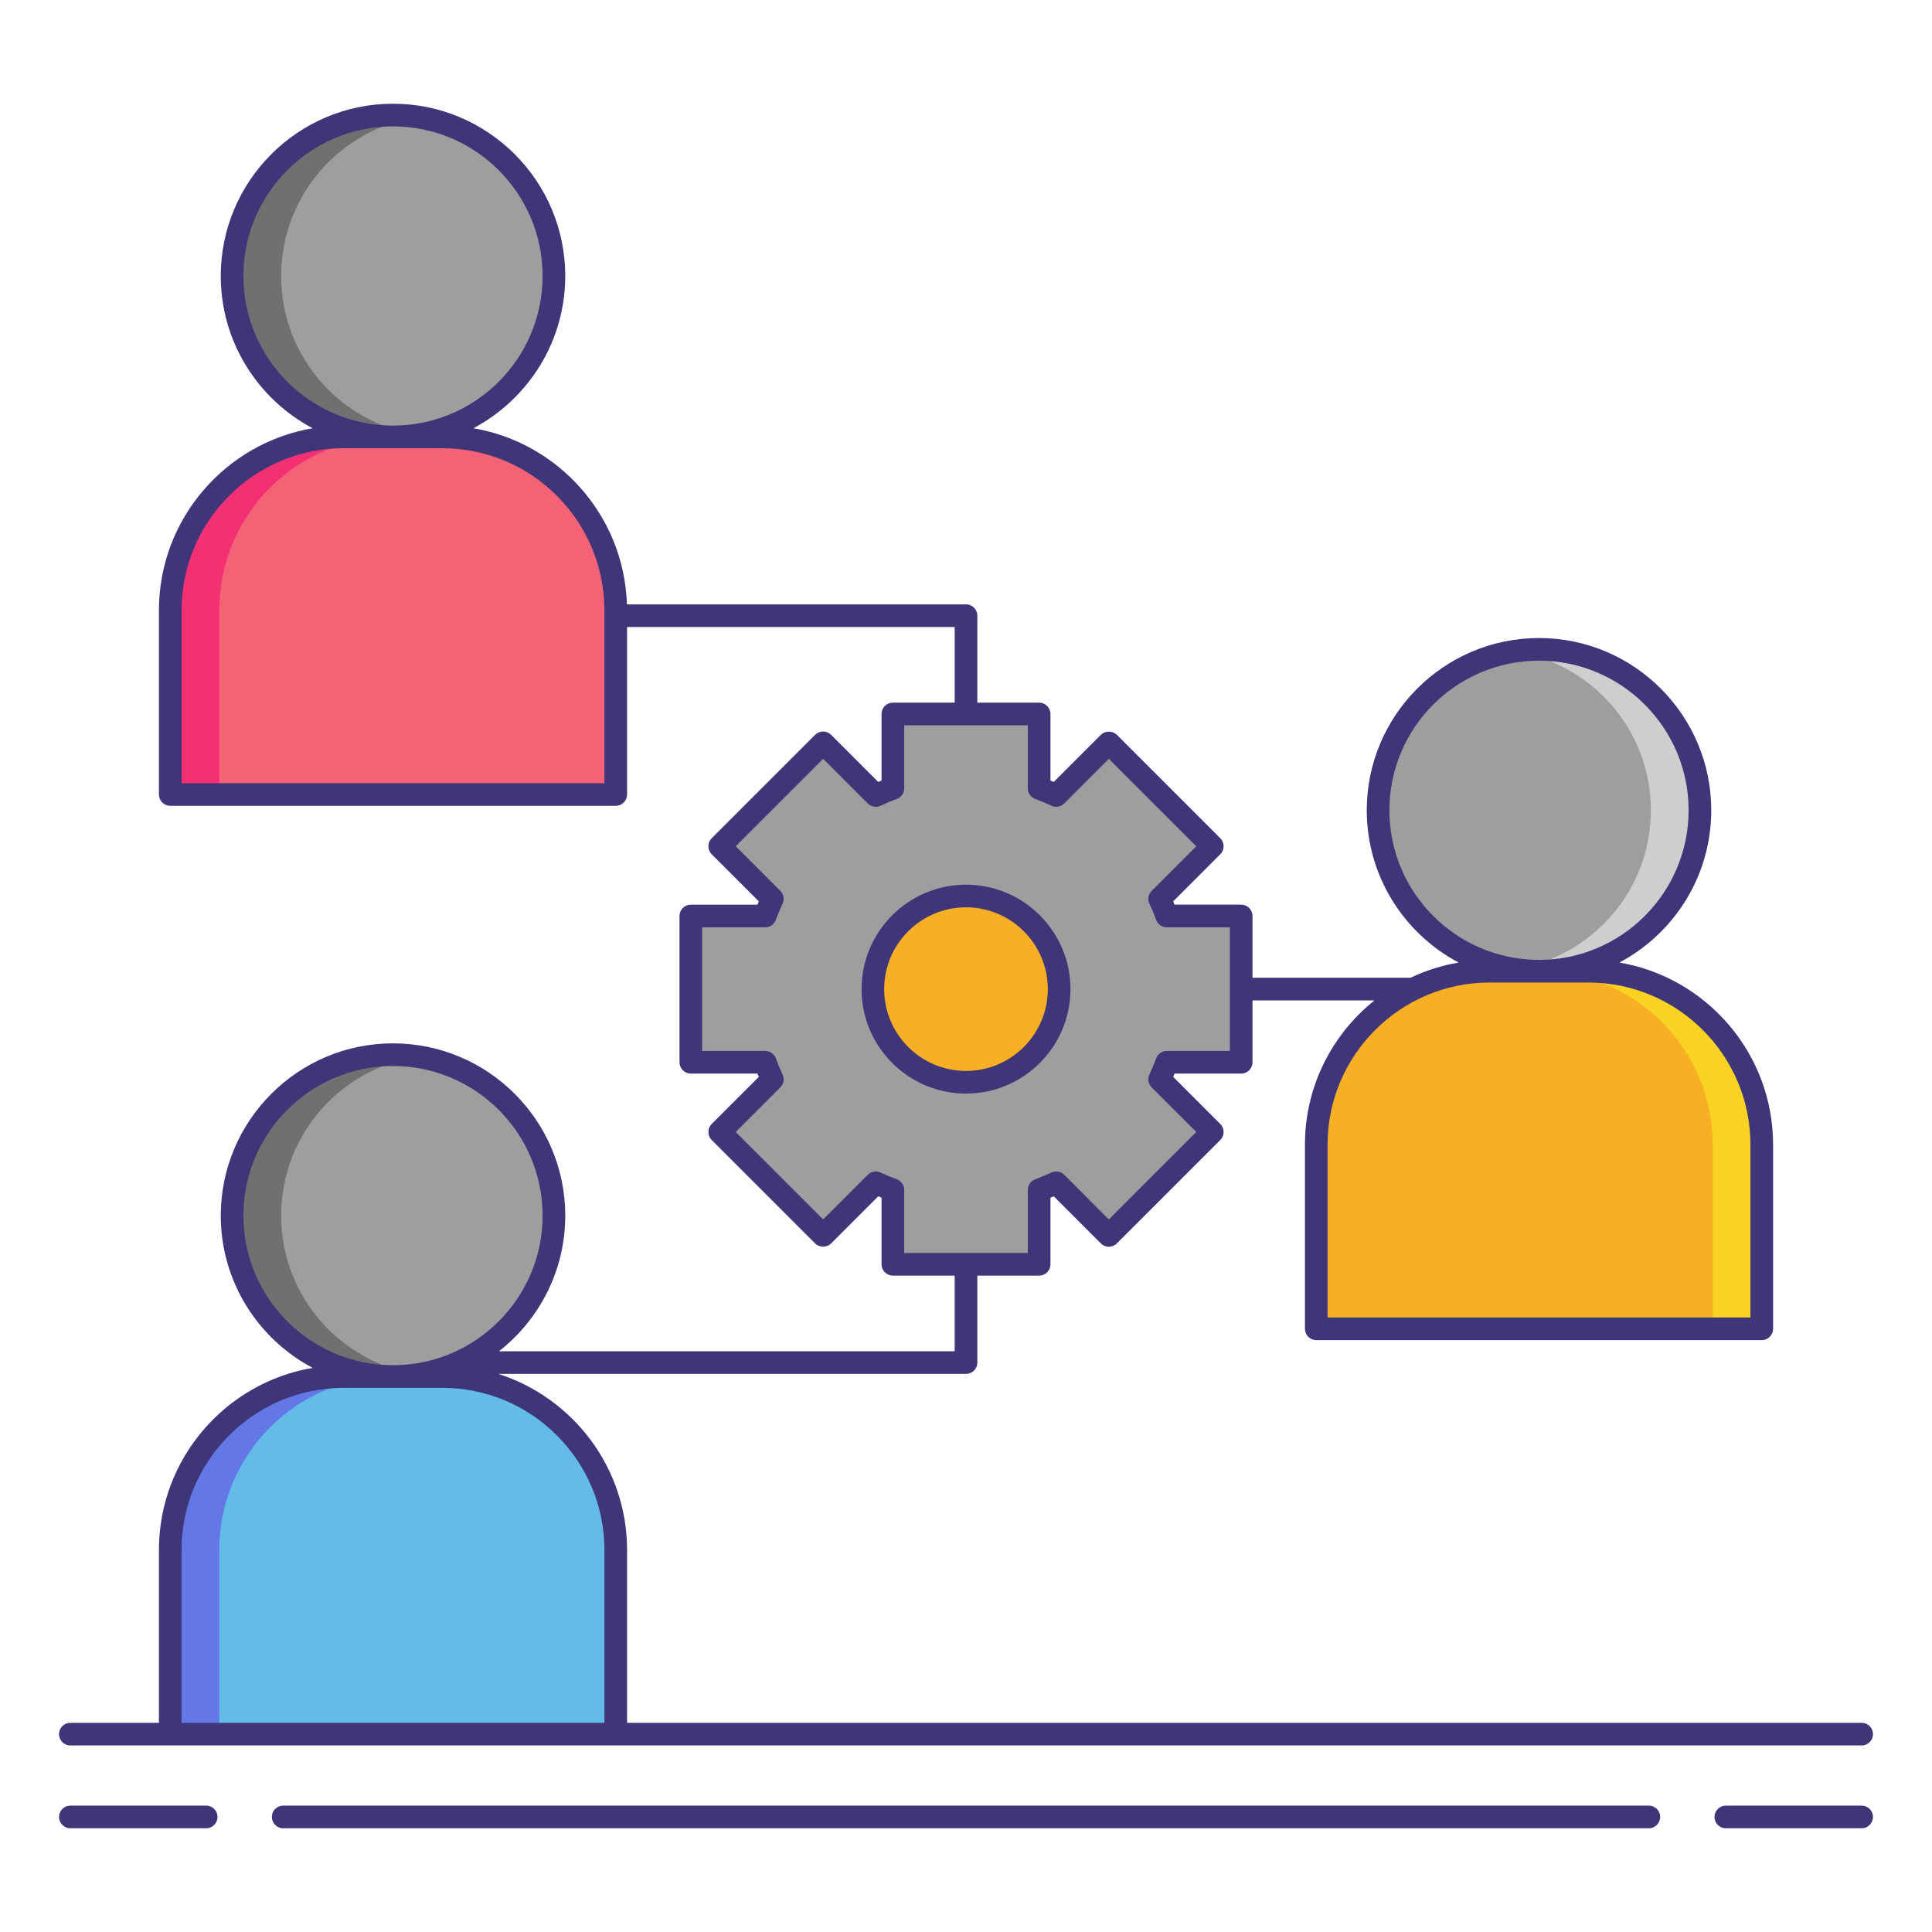 <svg xmlns="http://www.w3.org/2000/svg" id="Layer_1" height="512" viewBox="0 0 256 256" width="512"><g><circle cx="52.074" cy="36.569" fill="#9e9e9e" r="21.323"></circle><g><path d="m37.251 36.569c0-10.668 7.843-19.481 18.073-21.05-1.062-.163-2.142-.273-3.25-.273-11.776 0-21.323 9.547-21.323 21.323 0 11.777 9.547 21.323 21.323 21.323 1.108 0 2.188-.111 3.25-.273-10.23-1.569-18.073-10.382-18.073-21.05z" fill="#707070"></path></g><path d="m81.59 105.277h-59.031v-24.4c0-12.695 10.291-22.985 22.985-22.985h13.06c12.695 0 22.985 10.291 22.985 22.985v24.4z" fill="#f46275"></path><g><path d="m52.044 57.892h-6.5c-12.695 0-22.985 10.291-22.985 22.985v24.399h6.5v-24.399c0-12.694 10.291-22.985 22.985-22.985z" fill="#f43075"></path></g><circle cx="52.074" cy="161.073" fill="#9e9e9e" r="21.323"></circle><g><path d="m37.251 161.073c0-10.668 7.843-19.481 18.073-21.05-1.062-.163-2.142-.273-3.25-.273-11.776 0-21.323 9.547-21.323 21.323s9.547 21.323 21.323 21.323c1.108 0 2.188-.111 3.25-.273-10.23-1.568-18.073-10.381-18.073-21.05z" fill="#707070"></path></g><path d="m81.59 229.781h-59.031v-24.399c0-12.695 10.291-22.985 22.985-22.985h13.06c12.695 0 22.985 10.291 22.985 22.985v24.399z" fill="#63bce7"></path><g><path d="m52.044 182.397h-6.5c-12.695 0-22.985 10.291-22.985 22.985v24.399h6.5v-24.399c0-12.694 10.291-22.985 22.985-22.985z" fill="#6377e7"></path></g><circle cx="203.926" cy="107.366" fill="#9e9e9e" r="21.323"></circle><g><path d="m203.926 86.043c-1.108 0-2.188.111-3.25.273 10.23 1.569 18.073 10.381 18.073 21.05 0 10.668-7.843 19.481-18.073 21.05 1.062.163 2.142.273 3.25.273 11.776 0 21.323-9.547 21.323-21.323s-9.547-21.323-21.323-21.323z" fill="#cecece"></path></g><path d="m233.441 176.074h-59.031v-24.399c0-12.695 10.291-22.985 22.985-22.985h13.06c12.695 0 22.985 10.291 22.985 22.985v24.399z" fill="#f8af23"></path><g><path d="m210.456 128.689h-6.5c12.695 0 22.985 10.291 22.985 22.986v24.399h6.5v-24.399c0-12.695-10.29-22.986-22.985-22.986z" fill="#f8d323"></path></g><g><path d="m154.607 140.753c-.279.778-.594 1.526-.939 2.267l6.971 6.971-13.707 13.707-6.971-6.971c-.741.345-1.497.66-2.267.939v9.862h-19.379v-9.862c-.77-.279-1.526-.594-2.267-.939l-6.971 6.971-13.707-13.707 6.971-6.971c-.345-.741-.66-1.49-.939-2.267h-9.862v-19.379h9.862c.279-.771.594-1.526.939-2.267l-6.971-6.971 13.707-13.707 6.971 6.978c.741-.345 1.497-.668 2.267-.947v-9.855h19.379v9.855c.77.279 1.526.602 2.267.947l6.971-6.978 13.707 13.707-6.971 6.971c.345.741.66 1.497.939 2.267h9.855v19.379z" fill="#9e9e9e"></path><circle cx="128" cy="131.065" fill="#f8af23" r="12.341"></circle></g><g fill="#3f3679"><path d="m141.841 131.064c0-7.631-6.209-13.84-13.841-13.84s-13.841 6.209-13.841 13.84c0 7.632 6.209 13.841 13.841 13.841s13.841-6.209 13.841-13.841zm-24.682 0c0-5.978 4.863-10.84 10.841-10.84s10.841 4.862 10.841 10.84-4.863 10.841-10.841 10.841-10.841-4.863-10.841-10.841z"></path><path d="m27.323 239.254h-18.003c-.829 0-1.5.672-1.5 1.5s.671 1.5 1.5 1.5h18.003c.829 0 1.5-.672 1.5-1.5s-.671-1.5-1.5-1.5z"></path><path d="m246.68 239.254h-18.003c-.828 0-1.5.672-1.5 1.5s.672 1.5 1.5 1.5h18.003c.828 0 1.5-.672 1.5-1.5s-.672-1.5-1.5-1.5z"></path><path d="m218.479 239.254h-180.958c-.829 0-1.5.672-1.5 1.5s.671 1.5 1.5 1.5h180.959c.828 0 1.5-.672 1.5-1.5s-.672-1.5-1.501-1.5z"></path><path d="m9.32 231.281h13.239 59.031 165.09c.828 0 1.5-.672 1.5-1.5s-.672-1.5-1.5-1.5h-163.59v-22.899c0-10.916-7.182-20.184-17.069-23.334h61.979c.829 0 1.5-.672 1.5-1.5v-11.521h8.19c.828 0 1.5-.672 1.5-1.5v-8.827c.145-.06.289-.12.436-.183l6.243 6.244c.281.281.663.439 1.061.439s.779-.158 1.061-.439l13.705-13.705c.586-.586.586-1.535 0-2.121l-6.243-6.244c.063-.146.123-.291.182-.435h8.828c.828 0 1.5-.672 1.5-1.5v-8.197h16.159c-5.609 4.491-9.211 11.389-9.211 19.116v24.399c0 .828.672 1.5 1.5 1.5h59.031c.828 0 1.5-.672 1.5-1.5v-24.399c0-12.096-8.82-22.166-20.365-24.132 7.232-3.833 12.172-11.437 12.172-20.177 0-12.585-10.238-22.823-22.823-22.823s-22.823 10.238-22.823 22.823c0 8.74 4.94 16.344 12.172 20.177-2.25.383-4.398 1.07-6.396 2.024-.029-.002-.057-.009-.087-.009h-20.83v-8.185c0-.828-.672-1.5-1.5-1.5h-8.828c-.059-.144-.119-.288-.182-.435l6.243-6.244c.586-.586.586-1.535 0-2.121l-13.705-13.704c-.563-.563-1.559-.563-2.121 0l-6.243 6.244c-.146-.063-.291-.123-.436-.183v-8.827c0-.828-.672-1.5-1.5-1.5h-8.19v-11.52c0-.828-.671-1.5-1.5-1.5h-44.93c-.376-11.74-9.053-21.416-20.345-23.339 7.232-3.833 12.172-11.437 12.172-20.177 0-12.584-10.238-22.822-22.823-22.822s-22.823 10.239-22.823 22.823c0 8.74 4.94 16.344 12.172 20.177-11.545 1.966-20.365 12.035-20.365 24.132v24.399c0 .828.671 1.5 1.5 1.5h59.032c.829 0 1.5-.672 1.5-1.5v-22.192h43.41v10.02h-8.191c-.829 0-1.5.672-1.5 1.5v8.828c-.144.059-.289.119-.435.182l-6.244-6.244c-.281-.281-.663-.439-1.061-.439s-.779.158-1.061.439l-13.705 13.705c-.586.586-.586 1.535 0 2.121l6.244 6.244c-.063.146-.123.29-.182.435h-8.829c-.829 0-1.5.672-1.5 1.5v19.382c0 .828.671 1.5 1.5 1.5h8.829c.059.145.119.289.182.435l-6.244 6.244c-.586.586-.586 1.535 0 2.121l13.705 13.705c.563.563 1.559.563 2.121 0l6.244-6.244c.146.063.291.123.435.182v8.828c0 .828.671 1.5 1.5 1.5h8.191v10.021h-60.385c5.341-4.181 8.784-10.681 8.784-17.975 0-12.585-10.238-22.823-22.823-22.823s-22.823 10.238-22.823 22.823c0 8.74 4.94 16.344 12.172 20.177-11.545 1.966-20.365 12.035-20.365 24.132v22.899h-11.739c-.829 0-1.5.672-1.5 1.5s.671 1.499 1.5 1.499zm174.783-123.915c0-10.931 8.893-19.823 19.823-19.823s19.823 8.893 19.823 19.823-8.893 19.823-19.823 19.823-19.823-8.892-19.823-19.823zm26.353 22.823c11.847 0 21.485 9.639 21.485 21.485v22.899h-56.031v-22.899c0-11.847 9.639-21.485 21.485-21.485zm-178.205-93.621c0-10.93 8.893-19.822 19.823-19.822s19.823 8.893 19.823 19.822c0 10.931-8.893 19.823-19.823 19.823s-19.823-8.892-19.823-19.823zm47.839 67.208h-56.031v-22.899c0-11.847 9.638-21.485 21.485-21.485h13.06c11.847 0 21.486 9.639 21.486 21.485zm38.733 52.486c-.691-.252-1.393-.545-2.145-.896-.57-.266-1.248-.147-1.694.299l-5.913 5.914-11.584-11.584 5.914-5.914c.446-.446.565-1.124.298-1.695-.349-.746-.641-1.447-.894-2.143-.216-.593-.779-.987-1.41-.987h-8.356v-16.382h8.356c.63 0 1.194-.395 1.41-.986.253-.696.545-1.397.894-2.144.267-.571.148-1.249-.298-1.695l-5.914-5.914 11.584-11.584 5.913 5.914c.446.447 1.124.565 1.694.299.752-.351 1.454-.644 2.145-.896.592-.216.986-.778.986-1.409v-8.355h16.381v8.355c0 .631.395 1.193.986 1.409.691.252 1.393.545 2.146.896.571.267 1.249.148 1.694-.299l5.913-5.914 11.584 11.584-5.913 5.914c-.446.446-.565 1.123-.299 1.694.349.749.642 1.45.895 2.145.216.592.778.986 1.409.986h8.356v16.382h-8.356c-.631 0-1.193.395-1.409.987-.253.693-.546 1.395-.895 2.144-.267.571-.147 1.248.299 1.694l5.913 5.914-11.584 11.584-5.913-5.914c-.445-.447-1.124-.566-1.694-.299-.753.351-1.454.644-2.146.896-.592.216-.986.778-.986 1.409v8.355h-16.381v-8.355c0-.631-.394-1.193-.986-1.409zm-86.572 4.811c0-10.931 8.893-19.823 19.823-19.823s19.823 8.893 19.823 19.823-8.893 19.823-19.823 19.823-19.823-8.892-19.823-19.823zm-8.192 44.309c0-11.847 9.638-21.485 21.485-21.485h13.06c11.847 0 21.486 9.639 21.486 21.485v22.899h-56.031z"></path></g></g></svg>